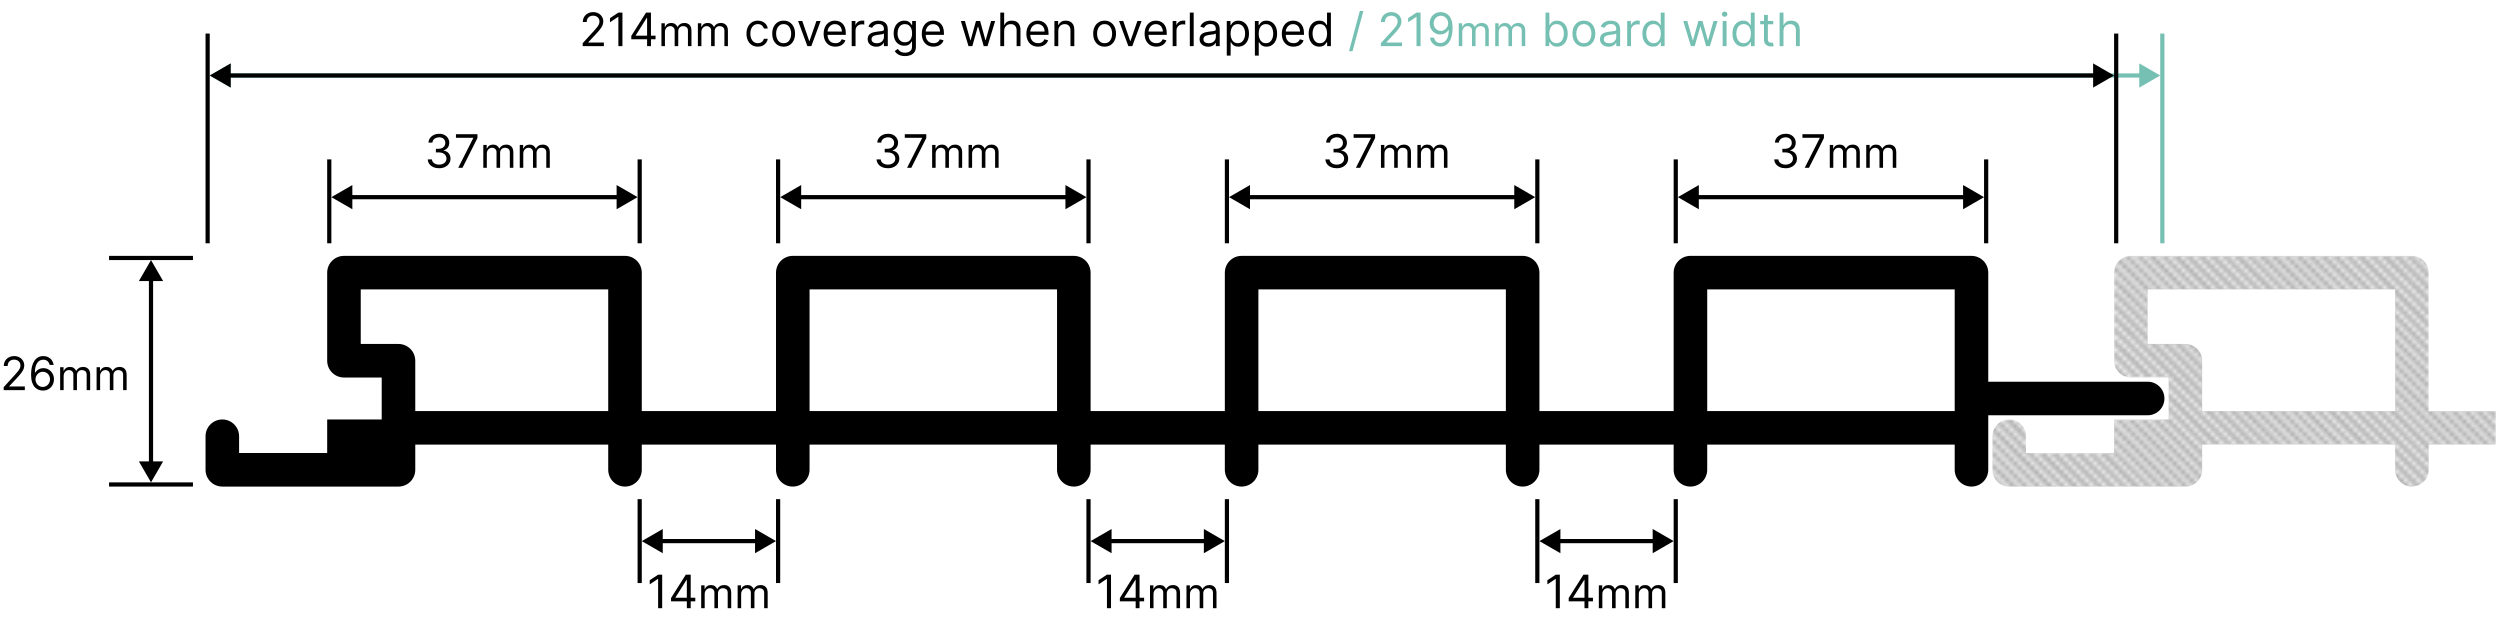 <?xml version="1.0" encoding="UTF-8"?> <svg xmlns="http://www.w3.org/2000/svg" width="596" height="147" viewBox="0 0 596 147" fill="none"><path d="M515 18L510 15.113V20.887L515 18ZM50 18L55 20.887V15.113L50 18ZM510.5 17.5L54.5 17.5V18.5L510.5 18.5V17.5Z" fill="#75C0B2"></path><path fill-rule="evenodd" clip-rule="evenodd" d="M78 65C78 62.791 79.791 61 82 61H149C151.209 61 153 62.791 153 65V98H185V65C185 62.791 186.791 61 189 61H256C258.209 61 260 62.791 260 65V98H292V65C292 62.791 293.791 61 296 61H363C365.209 61 367 62.791 367 65V98H399V65C399 62.791 400.791 61 403 61H470C472.209 61 474 62.791 474 65V91H512C514.209 91 516 92.791 516 95C516 97.209 514.209 99 512 99H474V112C474 114.209 472.209 116 470 116C467.791 116 466 114.209 466 112V106H407V112C407 114.209 405.209 116 403 116C400.791 116 399 114.209 399 112V106H367V112C367 114.209 365.209 116 363 116C360.791 116 359 114.209 359 112V106H300V112C300 114.209 298.209 116 296 116C293.791 116 292 114.209 292 112V106H260V112C260 114.209 258.209 116 256 116C253.791 116 252 114.209 252 112V106H193V112C193 114.209 191.209 116 189 116C186.791 116 185 114.209 185 112V106H153V112C153 114.209 151.209 116 149 116C146.791 116 145 114.209 145 112V106H99V112C99 114.209 97.209 116 95 116H53C50.791 116 49 114.209 49 112V104C49 101.791 50.791 100 53 100C55.209 100 57 101.791 57 104V108H78V100H91V90H82C79.791 90 78 88.209 78 86V65ZM99 98H145V69H86V82H95C97.209 82 99 83.791 99 86V98ZM193 98H252V69H193V98ZM300 98H359V69H300V98ZM407 98H466V69H407V98Z" fill="black"></path><mask id="mask0_366_545" style="mask-type:alpha" maskUnits="userSpaceOnUse" x="474" y="60" width="122" height="58"><path d="M592.12 106.841L595.415 105.131V105.748L593.31 106.841H592.12Z" fill="#7F7F7F"></path><path d="M589.194 106.841L595.415 103.611V104.229L590.384 106.841H589.194Z" fill="#7F7F7F"></path><path d="M586.268 106.841L595.415 102.092V102.71L587.458 106.841H586.268Z" fill="#7F7F7F"></path><path d="M583.342 106.841L595.415 100.573V101.191L584.532 106.841H583.342Z" fill="#7F7F7F"></path><path d="M580.416 106.841L595.415 99.054V99.671L581.606 106.841H580.416Z" fill="#7F7F7F"></path><path d="M569.4 111.042L595.415 97.534V98.152L569.4 111.66V111.042Z" fill="#7F7F7F"></path><path d="M569.4 109.523L592.987 97.276H594.176L569.4 110.14V109.523Z" fill="#7F7F7F"></path><path d="M569.4 108.003L590.061 97.276H591.251L569.4 108.621V108.003Z" fill="#7F7F7F"></path><path d="M569.102 106.639L587.135 97.276H588.325L569.4 107.102V107.039V106.639H569.102Z" fill="#7F7F7F"></path><path d="M566.176 106.639L584.209 97.276H585.399L567.366 106.639H566.176Z" fill="#7F7F7F"></path><path d="M563.25 106.639L581.283 97.276H582.473L564.44 106.639H563.25Z" fill="#7F7F7F"></path><path d="M560.324 106.639L579.415 96.727V96.876V97.276H579.547L561.514 106.639H560.324Z" fill="#7F7F7F"></path><path d="M557.398 106.639L579.415 95.207V95.825L558.588 106.639H557.398Z" fill="#7F7F7F"></path><path d="M554.472 106.639L579.415 93.688V94.306L555.662 106.639H554.472Z" fill="#7F7F7F"></path><path d="M579.862 107.747L569.4 113.179V112.561L579.862 107.129V107.241V107.747Z" fill="#7F7F7F"></path><path d="M579.862 109.266L569.4 114.698V114.08L579.862 108.649V109.266Z" fill="#7F7F7F"></path><path d="M579.862 110.786L569.933 115.941L569.602 115.495L579.862 110.168V110.786Z" fill="#7F7F7F"></path><path d="M579.862 112.305L571.22 116.792L570.652 116.469L579.862 111.687V112.305Z" fill="#7F7F7F"></path><path d="M579.862 113.206V113.824L573.308 117.227L572.43 117.065L579.862 113.206Z" fill="#7F7F7F"></path><path d="M551.546 106.639L579.415 92.169V92.787L552.736 106.639H551.546Z" fill="#7F7F7F"></path><path d="M548.62 106.639L579.415 90.65V91.268L549.81 106.639H548.62Z" fill="#7F7F7F"></path><path d="M545.694 106.639L579.415 89.13V89.748L546.884 106.639H545.694Z" fill="#7F7F7F"></path><path d="M542.768 106.639L579.415 87.611V88.229L543.958 106.639H542.768Z" fill="#7F7F7F"></path><path d="M539.842 106.639L579.415 86.092V86.71L541.032 106.639H539.842Z" fill="#7F7F7F"></path><path d="M536.917 106.639L579.415 84.573V85.191L538.106 106.639H536.917Z" fill="#7F7F7F"></path><path d="M533.991 106.639L579.415 83.054V83.671L535.181 106.639H533.991Z" fill="#7F7F7F"></path><path d="M531.065 106.639L579.415 81.534V82.152L532.255 106.639H531.065Z" fill="#7F7F7F"></path><path d="M528.139 106.639L579.415 80.015V80.633L529.329 106.639H528.139Z" fill="#7F7F7F"></path><path d="M504.787 117.245L579.415 78.496V79.114L526.316 106.684L505.976 117.245H504.787Z" fill="#7F7F7F"></path><path d="M501.861 117.245L579.415 76.977V77.594L503.051 117.245H501.861Z" fill="#7F7F7F"></path><path d="M498.935 117.245L579.415 75.457V76.075L500.125 117.245H498.935Z" fill="#7F7F7F"></path><path d="M526.1 108.315L508.902 117.245H507.713L526.1 107.698V108.315Z" fill="#7F7F7F"></path><path d="M526.1 109.835L511.828 117.245H510.638L526.1 109.217V109.835Z" fill="#7F7F7F"></path><path d="M526.1 111.354L514.754 117.245H513.564L526.1 110.736V111.354Z" fill="#7F7F7F"></path><path d="M526.1 112.873L517.68 117.245H516.49L526.1 112.255V112.873Z" fill="#7F7F7F"></path><path d="M526.1 114.392L520.606 117.245H519.416L526.1 113.775V114.392Z" fill="#7F7F7F"></path><path d="M526.1 115.294V115.912L523.532 117.245H522.342L526.1 115.294Z" fill="#7F7F7F"></path><path d="M496.009 117.245L579.415 73.938V74.556L497.199 117.245H496.009Z" fill="#7F7F7F"></path><path d="M493.083 117.245L579.415 72.419V73.037L494.273 117.245H493.083Z" fill="#7F7F7F"></path><path d="M490.157 117.245L579.415 70.9V71.518L491.347 117.245H490.157Z" fill="#7F7F7F"></path><path d="M487.231 117.245L579.415 69.38V69.998L488.421 117.245H487.231Z" fill="#7F7F7F"></path><path d="M502.888 107.596L579.415 67.861V68.479L485.495 117.245H484.305L502.888 107.596Z" fill="#7F7F7F"></path><path d="M501.065 107.641L482.569 117.245H481.379L499.875 107.641H501.065Z" fill="#7F7F7F"></path><path d="M498.139 107.641L479.643 117.245H478.453L496.95 107.641H498.139Z" fill="#7F7F7F"></path><path d="M495.213 107.641L476.891 117.155L476.484 116.749L494.024 107.641H495.213Z" fill="#7F7F7F"></path><path d="M492.288 107.641L475.891 116.155L475.484 115.749L491.098 107.641H492.288Z" fill="#7F7F7F"></path><path d="M489.362 107.641L474.891 115.155L474.484 114.749L488.172 107.641H489.362Z" fill="#7F7F7F"></path><path d="M486.436 107.641L474.215 113.987V113.369L485.246 107.641H486.436Z" fill="#7F7F7F"></path><path d="M484.34 107.211L474.215 112.468V111.85L483.797 106.874L484.34 107.211Z" fill="#7F7F7F"></path><path d="M483.415 106.171L474.215 110.948V110.331L483.415 105.554V105.555V105.564V105.572V105.581V105.589V105.598V105.606V105.615V105.623V105.632V105.64V105.648V105.657V105.665V105.673V105.681V105.689V105.697V105.706V105.714V105.722V105.73V105.738V105.745V105.753V105.761V105.769V105.777V105.785V105.792V105.8V105.808V105.815V105.823V105.83V105.838V105.845V105.853V105.86V105.867V105.875V105.882V105.889V105.896V105.903V105.911V105.918V105.925V105.932V105.939V105.946V105.952V105.959V105.966V105.973V105.98V105.986V105.993V106V106.006V106.013V106.019V106.026V106.032V106.038V106.045V106.051V106.057V106.063V106.069V106.076V106.082V106.088V106.094V106.1V106.105V106.111V106.117V106.123V106.129V106.134V106.14V106.145V106.151V106.156V106.162V106.167V106.171Z" fill="#7F7F7F"></path><path d="M483.415 104.652L474.215 109.429V108.811L483.415 104.034V104.04V104.051V104.062V104.073V104.084V104.096V104.107V104.118V104.129V104.14V104.151V104.162V104.174V104.185V104.196V104.207V104.218V104.229V104.24V104.251V104.262V104.273V104.285V104.296V104.307V104.318V104.329V104.34V104.351V104.362V104.373V104.384V104.395V104.406V104.417V104.428V104.438V104.449V104.46V104.471V104.482V104.493V104.504V104.515V104.526V104.536V104.547V104.558V104.569V104.58V104.59V104.601V104.612V104.623V104.633V104.644V104.652Z" fill="#7F7F7F"></path><path d="M483.415 103.133L474.215 107.91V107.292L483.415 102.515V102.524V102.534V102.544V102.554V102.564V102.574V102.585V102.595V102.605V102.615V102.625V102.636V102.646V102.656V102.667V102.677V102.687V102.698V102.708V102.718V102.729V102.739V102.75V102.76V102.771V102.781V102.792V102.802V102.813V102.823V102.834V102.844V102.855V102.866V102.876V102.887V102.898V102.908V102.919V102.93V102.94V102.951V102.962V102.973V102.983V102.994V103.005V103.016V103.027V103.037V103.048V103.059V103.07V103.081V103.092V103.103V103.114V103.125V103.133Z" fill="#7F7F7F"></path><path d="M483.146 101.753L474.215 106.391V105.773L482.739 101.347L483.146 101.753Z" fill="#7F7F7F"></path><path d="M482.146 100.753L474.215 104.871V104.254L481.739 100.347L482.146 100.753Z" fill="#7F7F7F"></path><path d="M480.964 99.848L474.215 103.352V102.734L480.384 99.531L480.964 99.848Z" fill="#7F7F7F"></path><path d="M478.384 99.668L474.315 101.781L474.405 101.116L476.93 99.805L478.384 99.668Z" fill="#7F7F7F"></path><path d="M515.685 99.433L579.415 66.342V66.96L503.104 106.583V105.965L515.685 99.433Z" fill="#7F7F7F"></path><path d="M512.672 99.478H513.862L503.104 105.064V104.446L512.672 99.478Z" fill="#7F7F7F"></path><path d="M503.104 102.927L509.746 99.478H510.936L503.104 103.545V102.927Z" fill="#7F7F7F"></path><path d="M503.104 101.407L506.82 99.478H508.01L503.104 102.025V101.407Z" fill="#7F7F7F"></path><path d="M503.104 100.506V99.888L503.894 99.478H505.084L503.104 100.506Z" fill="#7F7F7F"></path><path d="M515.9 97.802L579.415 64.823V65.441L515.9 98.419V97.802Z" fill="#7F7F7F"></path><path d="M515.9 96.282L579.415 63.304V63.921L515.9 96.9V96.282Z" fill="#7F7F7F"></path><path d="M515.9 94.763L578.739 62.135L579.146 62.542L515.9 95.381V94.763Z" fill="#7F7F7F"></path><path d="M515.9 93.244L577.739 61.135L578.146 61.542L515.9 93.862V93.244Z" fill="#7F7F7F"></path><path d="M515.9 91.725L575.867 60.588L576.68 60.784L515.9 92.342V91.725Z" fill="#7F7F7F"></path><path d="M515.824 90.245L572.987 60.565H574.176L515.9 90.823V90.645V90.245H515.824Z" fill="#7F7F7F"></path><path d="M512.898 90.245L570.061 60.565H571.251L514.088 90.245H512.898Z" fill="#7F7F7F"></path><path d="M509.972 90.245L567.135 60.565H568.325L511.162 90.245H509.972Z" fill="#7F7F7F"></path><path d="M507.046 90.245L564.209 60.565H565.399L508.236 90.245H507.046Z" fill="#7F7F7F"></path><path d="M504.745 89.921L561.283 60.565H562.473L505.392 90.202L504.745 89.921Z" fill="#7F7F7F"></path><path d="M503.737 88.925L558.357 60.565H559.547L503.987 89.413L503.737 88.925Z" fill="#7F7F7F"></path><path d="M503.599 87.477L555.431 60.565H556.621L503.599 88.095V87.477Z" fill="#7F7F7F"></path><path d="M503.599 85.958L552.505 60.565H553.695L503.599 86.576V85.958Z" fill="#7F7F7F"></path><path d="M503.599 84.439L549.579 60.565H550.769L503.599 85.056V84.439Z" fill="#7F7F7F"></path><path d="M503.599 82.919L546.653 60.565H547.843L503.599 83.537V82.919Z" fill="#7F7F7F"></path><path d="M503.599 81.4L543.727 60.565H544.917L503.599 82.018V81.4Z" fill="#7F7F7F"></path><path d="M503.599 79.881L540.801 60.565H541.991L503.599 80.499V79.881Z" fill="#7F7F7F"></path><path d="M503.599 78.362L537.875 60.565H539.065L503.599 78.98V78.362Z" fill="#7F7F7F"></path><path d="M503.599 76.843L534.95 60.565H536.139L503.599 77.46V76.843Z" fill="#7F7F7F"></path><path d="M503.599 75.323L532.024 60.565H533.213L503.599 75.941V75.323Z" fill="#7F7F7F"></path><path d="M503.599 73.804L529.098 60.565H530.288L503.599 74.422V73.804Z" fill="#7F7F7F"></path><path d="M503.599 72.285L526.172 60.565H527.362L503.599 72.903V72.285Z" fill="#7F7F7F"></path><path d="M503.599 70.766L523.246 60.565H524.436L503.599 71.383V70.766Z" fill="#7F7F7F"></path><path d="M503.599 69.246L520.32 60.565H521.51L503.599 69.864V69.246Z" fill="#7F7F7F"></path><path d="M503.599 67.727L517.394 60.565H518.584L503.599 68.345V67.727Z" fill="#7F7F7F"></path><path d="M503.599 66.208L514.468 60.565H515.658L503.599 66.826V66.208Z" fill="#7F7F7F"></path><path d="M503.599 64.689L511.542 60.565H512.732L503.599 65.306V64.689Z" fill="#7F7F7F"></path><path d="M503.599 63.787V63.169L508.616 60.565H509.806L503.599 63.787Z" fill="#7F7F7F"></path><path d="M505.69 60.565H506.88L503.599 62.268V61.65L505.69 60.565Z" fill="#7F7F7F"></path></mask><g mask="url(#mask0_366_545)"><path fill-rule="evenodd" clip-rule="evenodd" d="M508 61C505.791 61 504 62.791 504 65V86C504 88.209 505.791 90 508 90H517V100H504V108H483V104C483 101.791 481.209 100 479 100C476.791 100 475 101.791 475 104V112C475 114.209 476.791 116 479 116H521C523.209 116 525 114.209 525 112V106H571V112C571 114.209 572.791 116 575 116C577.209 116 579 114.209 579 112V106H595V98H579V65C579 62.791 577.209 61 575 61H508ZM571 98H525V86C525 83.791 523.209 82 521 82H512V69H571V98Z" fill="#7F7F7F"></path></g><rect x="26" y="115" width="20" height="1" fill="black"></rect><rect x="50" y="8" width="50" height="1" transform="rotate(90 50 8)" fill="black"></rect><rect x="79" y="38" width="20" height="1" transform="rotate(90 79 38)" fill="black"></rect><rect x="186" y="38" width="20" height="1" transform="rotate(90 186 38)" fill="black"></rect><rect x="186" y="119" width="20" height="1" transform="rotate(90 186 119)" fill="black"></rect><rect x="293" y="119" width="20" height="1" transform="rotate(90 293 119)" fill="black"></rect><rect x="400" y="119" width="20" height="1" transform="rotate(90 400 119)" fill="black"></rect><rect x="293" y="38" width="20" height="1" transform="rotate(90 293 38)" fill="black"></rect><rect x="400" y="38" width="20" height="1" transform="rotate(90 400 38)" fill="black"></rect><rect x="26" y="61" width="20" height="1" fill="black"></rect><rect x="516" y="8" width="50" height="1" transform="rotate(90 516 8)" fill="#75C0B2"></rect><rect x="505" y="8" width="50" height="1" transform="rotate(90 505 8)" fill="black"></rect><rect x="153" y="38" width="20" height="1" transform="rotate(90 153 38)" fill="black"></rect><rect x="153" y="119" width="20" height="1" transform="rotate(90 153 119)" fill="black"></rect><rect x="260" y="119" width="20" height="1" transform="rotate(90 260 119)" fill="black"></rect><rect x="367" y="119" width="20" height="1" transform="rotate(90 367 119)" fill="black"></rect><rect x="260" y="38" width="20" height="1" transform="rotate(90 260 38)" fill="black"></rect><rect x="367" y="38" width="20" height="1" transform="rotate(90 367 38)" fill="black"></rect><rect x="474" y="38" width="20" height="1" transform="rotate(90 474 38)" fill="black"></rect><path d="M36 62L33.113 67L38.887 67L36 62ZM36 115L38.887 110L33.113 110L36 115ZM35.5 66.5L35.5 110.5L36.5 110.5L36.5 66.5L35.5 66.5Z" fill="black"></path><path d="M504 18L499 15.113V20.887L504 18ZM50 18L55 20.887V15.113L50 18ZM499.5 17.5L54.5 17.5V18.5L499.5 18.5V17.5Z" fill="black"></path><path d="M152 47L147 44.113V49.887L152 47ZM79 47L84 49.887V44.113L79 47ZM147.5 46.5L83.5 46.5V47.5L147.5 47.5V46.5Z" fill="black"></path><path d="M185 129L180 126.113V131.887L185 129ZM153 129L158 131.887V126.113L153 129ZM180.5 128.5H157.5V129.5H180.5V128.5Z" fill="black"></path><path d="M292 129L287 126.113V131.887L292 129ZM260 129L265 131.887V126.113L260 129ZM287.5 128.5H264.5V129.5H287.5V128.5Z" fill="black"></path><path d="M399 129L394 126.113V131.887L399 129ZM367 129L372 131.887V126.113L367 129ZM394.5 128.5H371.5V129.5H394.5V128.5Z" fill="black"></path><path d="M259 47L254 44.113V49.887L259 47ZM186 47L191 49.887V44.113L186 47ZM254.5 46.5L190.5 46.5V47.5L254.5 47.5V46.5Z" fill="black"></path><path d="M366 47L361 44.113V49.887L366 47ZM293 47L298 49.887V44.113L293 47ZM361.5 46.5L297.5 46.5V47.5L361.5 47.5V46.5Z" fill="black"></path><path d="M473 47L468 44.113V49.887L473 47ZM400 47L405 49.887V44.113L400 47ZM468.5 46.5L404.5 46.5V47.5L468.5 47.5V46.5Z" fill="black"></path><path d="M138.915 11V10.297L141.556 7.406C141.866 7.068 142.121 6.773 142.321 6.523C142.522 6.271 142.67 6.034 142.767 5.812C142.866 5.589 142.915 5.354 142.915 5.109C142.915 4.828 142.847 4.585 142.712 4.379C142.579 4.173 142.397 4.014 142.165 3.902C141.933 3.79 141.673 3.734 141.384 3.734C141.076 3.734 140.808 3.798 140.579 3.926C140.353 4.051 140.177 4.227 140.052 4.453C139.929 4.68 139.868 4.945 139.868 5.25H138.946C138.946 4.781 139.054 4.37 139.271 4.016C139.487 3.661 139.781 3.385 140.153 3.188C140.528 2.99 140.949 2.891 141.415 2.891C141.884 2.891 142.299 2.99 142.661 3.188C143.023 3.385 143.307 3.652 143.513 3.988C143.718 4.324 143.821 4.698 143.821 5.109C143.821 5.404 143.768 5.691 143.661 5.973C143.557 6.251 143.375 6.562 143.114 6.906C142.856 7.247 142.498 7.664 142.04 8.156L140.243 10.078V10.141H143.962V11H138.915ZM148.388 3V11H147.419V4.016H147.372L145.419 5.312V4.328L147.419 3H148.388ZM150.501 9.359V8.562L154.017 3H154.595V4.234H154.204L151.548 8.438V8.5H156.282V9.359H150.501ZM154.267 11V9.117V8.746V3H155.188V11H154.267ZM157.685 11V5.545H158.495V6.398H158.566C158.679 6.107 158.863 5.88 159.116 5.719C159.369 5.556 159.674 5.474 160.029 5.474C160.389 5.474 160.688 5.556 160.927 5.719C161.169 5.88 161.357 6.107 161.492 6.398H161.549C161.688 6.116 161.898 5.892 162.177 5.727C162.457 5.558 162.792 5.474 163.182 5.474C163.67 5.474 164.069 5.627 164.379 5.933C164.689 6.236 164.844 6.708 164.844 7.349V11H164.006V7.349C164.006 6.947 163.896 6.659 163.676 6.487C163.456 6.314 163.196 6.227 162.898 6.227C162.515 6.227 162.217 6.343 162.007 6.575C161.796 6.805 161.691 7.096 161.691 7.449V11H160.838V7.264C160.838 6.954 160.738 6.704 160.537 6.515C160.335 6.323 160.076 6.227 159.759 6.227C159.541 6.227 159.337 6.285 159.148 6.401C158.961 6.517 158.81 6.678 158.694 6.884C158.58 7.088 158.523 7.323 158.523 7.591V11H157.685ZM166.376 11V5.545H167.186V6.398H167.257C167.371 6.107 167.554 5.88 167.808 5.719C168.061 5.556 168.365 5.474 168.72 5.474C169.08 5.474 169.379 5.556 169.619 5.719C169.86 5.88 170.048 6.107 170.183 6.398H170.24C170.38 6.116 170.589 5.892 170.869 5.727C171.148 5.558 171.483 5.474 171.874 5.474C172.361 5.474 172.76 5.627 173.07 5.933C173.38 6.236 173.536 6.708 173.536 7.349V11H172.697V7.349C172.697 6.947 172.587 6.659 172.367 6.487C172.147 6.314 171.888 6.227 171.589 6.227C171.206 6.227 170.909 6.343 170.698 6.575C170.487 6.805 170.382 7.096 170.382 7.449V11H169.53V7.264C169.53 6.954 169.429 6.704 169.228 6.515C169.027 6.323 168.768 6.227 168.45 6.227C168.232 6.227 168.029 6.285 167.839 6.401C167.652 6.517 167.501 6.678 167.385 6.884C167.271 7.088 167.214 7.323 167.214 7.591V11H166.376ZM180.676 11.125C180.113 11.125 179.629 10.992 179.223 10.727C178.816 10.461 178.504 10.095 178.285 9.629C178.066 9.163 177.957 8.63 177.957 8.031C177.957 7.422 178.069 6.884 178.293 6.418C178.52 5.949 178.835 5.583 179.238 5.32C179.645 5.055 180.118 4.922 180.66 4.922C181.082 4.922 181.462 5 181.801 5.156C182.139 5.312 182.417 5.531 182.633 5.812C182.849 6.094 182.983 6.422 183.035 6.797H182.113C182.043 6.523 181.887 6.281 181.645 6.07C181.405 5.857 181.082 5.75 180.676 5.75C180.316 5.75 180.001 5.844 179.73 6.031C179.462 6.216 179.253 6.478 179.102 6.816C178.953 7.152 178.879 7.547 178.879 8C178.879 8.464 178.952 8.867 179.098 9.211C179.246 9.555 179.454 9.822 179.723 10.012C179.993 10.202 180.311 10.297 180.676 10.297C180.915 10.297 181.133 10.255 181.328 10.172C181.523 10.088 181.689 9.969 181.824 9.812C181.96 9.656 182.056 9.469 182.113 9.25H183.035C182.983 9.604 182.854 9.923 182.648 10.207C182.445 10.488 182.176 10.712 181.84 10.879C181.507 11.043 181.118 11.125 180.676 11.125ZM186.82 11.125C186.279 11.125 185.803 10.996 185.395 10.738C184.988 10.48 184.671 10.12 184.441 9.656C184.215 9.193 184.102 8.651 184.102 8.031C184.102 7.406 184.215 6.861 184.441 6.395C184.671 5.928 184.988 5.566 185.395 5.309C185.803 5.051 186.279 4.922 186.82 4.922C187.362 4.922 187.836 5.051 188.242 5.309C188.651 5.566 188.969 5.928 189.195 6.395C189.424 6.861 189.539 7.406 189.539 8.031C189.539 8.651 189.424 9.193 189.195 9.656C188.969 10.12 188.651 10.48 188.242 10.738C187.836 10.996 187.362 11.125 186.82 11.125ZM186.82 10.297C187.232 10.297 187.57 10.191 187.836 9.98C188.102 9.77 188.298 9.492 188.426 9.148C188.553 8.805 188.617 8.432 188.617 8.031C188.617 7.63 188.553 7.257 188.426 6.91C188.298 6.564 188.102 6.284 187.836 6.07C187.57 5.857 187.232 5.75 186.82 5.75C186.409 5.75 186.07 5.857 185.805 6.07C185.539 6.284 185.342 6.564 185.215 6.91C185.087 7.257 185.023 7.63 185.023 8.031C185.023 8.432 185.087 8.805 185.215 9.148C185.342 9.492 185.539 9.77 185.805 9.98C186.07 10.191 186.409 10.297 186.82 10.297ZM195.638 5L193.419 11H192.481L190.263 5H191.263L192.919 9.781H192.981L194.638 5H195.638ZM199.155 11.125C198.577 11.125 198.078 10.997 197.659 10.742C197.243 10.484 196.921 10.125 196.694 9.664C196.47 9.201 196.358 8.661 196.358 8.047C196.358 7.432 196.47 6.891 196.694 6.422C196.921 5.951 197.236 5.583 197.64 5.32C198.046 5.055 198.52 4.922 199.062 4.922C199.374 4.922 199.683 4.974 199.987 5.078C200.292 5.182 200.569 5.352 200.819 5.586C201.069 5.818 201.269 6.125 201.417 6.508C201.565 6.891 201.64 7.362 201.64 7.922V8.312H197.015V7.516H200.702C200.702 7.177 200.634 6.875 200.499 6.609C200.366 6.344 200.176 6.134 199.929 5.98C199.684 5.827 199.395 5.75 199.062 5.75C198.694 5.75 198.377 5.841 198.108 6.023C197.843 6.203 197.638 6.438 197.495 6.727C197.352 7.016 197.28 7.326 197.28 7.656V8.188C197.28 8.641 197.358 9.025 197.515 9.34C197.674 9.652 197.894 9.891 198.175 10.055C198.456 10.216 198.783 10.297 199.155 10.297C199.397 10.297 199.616 10.263 199.812 10.195C200.009 10.125 200.18 10.021 200.323 9.883C200.466 9.742 200.577 9.568 200.655 9.359L201.546 9.609C201.452 9.911 201.295 10.177 201.073 10.406C200.852 10.633 200.578 10.81 200.253 10.938C199.927 11.062 199.562 11.125 199.155 11.125ZM203.042 11V5H203.933V5.906H203.995C204.104 5.609 204.302 5.368 204.589 5.184C204.875 4.999 205.198 4.906 205.558 4.906C205.625 4.906 205.71 4.908 205.812 4.91C205.913 4.913 205.99 4.917 206.042 4.922V5.859C206.011 5.852 205.939 5.84 205.827 5.824C205.718 5.806 205.602 5.797 205.479 5.797C205.188 5.797 204.927 5.858 204.698 5.98C204.472 6.1 204.292 6.267 204.159 6.48C204.029 6.691 203.964 6.932 203.964 7.203V11H203.042ZM208.9 11.141C208.52 11.141 208.175 11.069 207.865 10.926C207.555 10.78 207.309 10.57 207.127 10.297C206.945 10.021 206.854 9.688 206.854 9.297C206.854 8.953 206.921 8.674 207.057 8.461C207.192 8.245 207.373 8.076 207.6 7.953C207.826 7.831 208.076 7.74 208.35 7.68C208.626 7.617 208.903 7.568 209.182 7.531C209.546 7.484 209.842 7.449 210.068 7.426C210.298 7.4 210.464 7.357 210.568 7.297C210.675 7.237 210.729 7.133 210.729 6.984V6.953C210.729 6.568 210.623 6.268 210.412 6.055C210.204 5.841 209.887 5.734 209.463 5.734C209.023 5.734 208.678 5.831 208.428 6.023C208.178 6.216 208.002 6.422 207.9 6.641L207.025 6.328C207.182 5.964 207.39 5.68 207.65 5.477C207.913 5.271 208.2 5.128 208.51 5.047C208.822 4.964 209.13 4.922 209.432 4.922C209.624 4.922 209.846 4.945 210.096 4.992C210.348 5.036 210.592 5.129 210.826 5.27C211.063 5.41 211.26 5.622 211.416 5.906C211.572 6.19 211.65 6.57 211.65 7.047V11H210.729V10.188H210.682C210.619 10.318 210.515 10.457 210.369 10.605C210.223 10.754 210.029 10.88 209.787 10.984C209.545 11.088 209.249 11.141 208.9 11.141ZM209.041 10.312C209.406 10.312 209.713 10.241 209.963 10.098C210.215 9.954 210.406 9.77 210.533 9.543C210.663 9.316 210.729 9.078 210.729 8.828V7.984C210.689 8.031 210.604 8.074 210.471 8.113C210.34 8.15 210.189 8.182 210.018 8.211C209.848 8.237 209.683 8.26 209.521 8.281C209.363 8.299 209.234 8.315 209.135 8.328C208.895 8.359 208.671 8.41 208.463 8.48C208.257 8.548 208.09 8.651 207.963 8.789C207.838 8.924 207.775 9.109 207.775 9.344C207.775 9.664 207.894 9.906 208.131 10.07C208.37 10.232 208.674 10.312 209.041 10.312ZM215.755 13.375C215.31 13.375 214.927 13.318 214.606 13.203C214.286 13.091 214.019 12.943 213.806 12.758C213.595 12.575 213.427 12.38 213.302 12.172L214.036 11.656C214.119 11.766 214.225 11.891 214.353 12.031C214.48 12.175 214.655 12.298 214.876 12.402C215.1 12.509 215.393 12.562 215.755 12.562C216.239 12.562 216.639 12.445 216.954 12.211C217.269 11.977 217.427 11.609 217.427 11.109V9.891H217.349C217.281 10 217.185 10.135 217.06 10.297C216.937 10.456 216.76 10.598 216.528 10.723C216.299 10.845 215.989 10.906 215.599 10.906C215.114 10.906 214.679 10.792 214.294 10.562C213.911 10.333 213.608 10 213.384 9.562C213.162 9.125 213.052 8.594 213.052 7.969C213.052 7.354 213.16 6.819 213.376 6.363C213.592 5.905 213.893 5.551 214.278 5.301C214.664 5.048 215.109 4.922 215.614 4.922C216.005 4.922 216.315 4.987 216.544 5.117C216.776 5.245 216.953 5.391 217.075 5.555C217.2 5.716 217.297 5.849 217.364 5.953H217.458V5H218.349V11.172C218.349 11.688 218.231 12.107 217.997 12.43C217.765 12.755 217.453 12.993 217.06 13.145C216.669 13.298 216.234 13.375 215.755 13.375ZM215.724 10.078C216.093 10.078 216.406 9.993 216.661 9.824C216.916 9.655 217.11 9.411 217.243 9.094C217.376 8.776 217.442 8.396 217.442 7.953C217.442 7.521 217.377 7.139 217.247 6.809C217.117 6.478 216.924 6.219 216.669 6.031C216.414 5.844 216.099 5.75 215.724 5.75C215.333 5.75 215.007 5.849 214.747 6.047C214.489 6.245 214.295 6.51 214.165 6.844C214.037 7.177 213.974 7.547 213.974 7.953C213.974 8.37 214.039 8.738 214.169 9.059C214.302 9.376 214.497 9.626 214.755 9.809C215.015 9.988 215.338 10.078 215.724 10.078ZM222.552 11.125C221.974 11.125 221.475 10.997 221.056 10.742C220.639 10.484 220.317 10.125 220.091 9.664C219.867 9.201 219.755 8.661 219.755 8.047C219.755 7.432 219.867 6.891 220.091 6.422C220.317 5.951 220.632 5.583 221.036 5.32C221.442 5.055 221.916 4.922 222.458 4.922C222.771 4.922 223.079 4.974 223.384 5.078C223.688 5.182 223.966 5.352 224.216 5.586C224.466 5.818 224.665 6.125 224.813 6.508C224.962 6.891 225.036 7.362 225.036 7.922V8.312H220.411V7.516H224.099C224.099 7.177 224.031 6.875 223.896 6.609C223.763 6.344 223.573 6.134 223.325 5.98C223.08 5.827 222.791 5.75 222.458 5.75C222.091 5.75 221.773 5.841 221.505 6.023C221.239 6.203 221.035 6.438 220.892 6.727C220.748 7.016 220.677 7.326 220.677 7.656V8.188C220.677 8.641 220.755 9.025 220.911 9.34C221.07 9.652 221.29 9.891 221.571 10.055C221.853 10.216 222.179 10.297 222.552 10.297C222.794 10.297 223.013 10.263 223.208 10.195C223.406 10.125 223.576 10.021 223.72 9.883C223.863 9.742 223.974 9.568 224.052 9.359L224.942 9.609C224.849 9.911 224.691 10.177 224.47 10.406C224.248 10.633 223.975 10.81 223.649 10.938C223.324 11.062 222.958 11.125 222.552 11.125ZM230.892 11L229.063 5H230.032L231.329 9.594H231.392L232.673 5H233.657L234.923 9.578H234.985L236.282 5H237.251L235.423 11H234.517L233.204 6.391H233.11L231.798 11H230.892ZM239.392 7.391V11H238.47V3H239.392V5.938H239.47C239.61 5.628 239.821 5.382 240.103 5.199C240.386 5.014 240.764 4.922 241.235 4.922C241.644 4.922 242.002 5.004 242.31 5.168C242.617 5.329 242.855 5.578 243.024 5.914C243.196 6.247 243.282 6.672 243.282 7.188V11H242.36V7.25C242.36 6.773 242.237 6.405 241.989 6.145C241.744 5.882 241.405 5.75 240.97 5.75C240.668 5.75 240.397 5.814 240.157 5.941C239.92 6.069 239.733 6.255 239.595 6.5C239.459 6.745 239.392 7.042 239.392 7.391ZM247.484 11.125C246.906 11.125 246.408 10.997 245.988 10.742C245.572 10.484 245.25 10.125 245.023 9.664C244.799 9.201 244.688 8.661 244.688 8.047C244.688 7.432 244.799 6.891 245.023 6.422C245.25 5.951 245.565 5.583 245.969 5.32C246.375 5.055 246.849 4.922 247.391 4.922C247.703 4.922 248.012 4.974 248.316 5.078C248.621 5.182 248.898 5.352 249.148 5.586C249.398 5.818 249.598 6.125 249.746 6.508C249.895 6.891 249.969 7.362 249.969 7.922V8.312H245.344V7.516H249.031C249.031 7.177 248.964 6.875 248.828 6.609C248.695 6.344 248.505 6.134 248.258 5.98C248.013 5.827 247.724 5.75 247.391 5.75C247.023 5.75 246.706 5.841 246.438 6.023C246.172 6.203 245.967 6.438 245.824 6.727C245.681 7.016 245.609 7.326 245.609 7.656V8.188C245.609 8.641 245.688 9.025 245.844 9.34C246.003 9.652 246.223 9.891 246.504 10.055C246.785 10.216 247.112 10.297 247.484 10.297C247.727 10.297 247.945 10.263 248.141 10.195C248.339 10.125 248.509 10.021 248.652 9.883C248.796 9.742 248.906 9.568 248.984 9.359L249.875 9.609C249.781 9.911 249.624 10.177 249.402 10.406C249.181 10.633 248.908 10.81 248.582 10.938C248.257 11.062 247.891 11.125 247.484 11.125ZM252.293 7.391V11H251.371V5H252.262V5.938H252.34C252.48 5.633 252.694 5.388 252.98 5.203C253.267 5.016 253.637 4.922 254.09 4.922C254.496 4.922 254.852 5.005 255.156 5.172C255.461 5.336 255.698 5.586 255.867 5.922C256.036 6.255 256.121 6.677 256.121 7.188V11H255.199V7.25C255.199 6.779 255.077 6.411 254.832 6.148C254.587 5.883 254.251 5.75 253.824 5.75C253.53 5.75 253.267 5.814 253.035 5.941C252.806 6.069 252.625 6.255 252.492 6.5C252.359 6.745 252.293 7.042 252.293 7.391ZM263.337 11.125C262.795 11.125 262.32 10.996 261.911 10.738C261.505 10.48 261.187 10.12 260.958 9.656C260.731 9.193 260.618 8.651 260.618 8.031C260.618 7.406 260.731 6.861 260.958 6.395C261.187 5.928 261.505 5.566 261.911 5.309C262.32 5.051 262.795 4.922 263.337 4.922C263.879 4.922 264.353 5.051 264.759 5.309C265.168 5.566 265.485 5.928 265.712 6.395C265.941 6.861 266.056 7.406 266.056 8.031C266.056 8.651 265.941 9.193 265.712 9.656C265.485 10.12 265.168 10.48 264.759 10.738C264.353 10.996 263.879 11.125 263.337 11.125ZM263.337 10.297C263.748 10.297 264.087 10.191 264.353 9.98C264.618 9.77 264.815 9.492 264.942 9.148C265.07 8.805 265.134 8.432 265.134 8.031C265.134 7.63 265.07 7.257 264.942 6.91C264.815 6.564 264.618 6.284 264.353 6.07C264.087 5.857 263.748 5.75 263.337 5.75C262.925 5.75 262.587 5.857 262.321 6.07C262.056 6.284 261.859 6.564 261.731 6.91C261.604 7.257 261.54 7.63 261.54 8.031C261.54 8.432 261.604 8.805 261.731 9.148C261.859 9.492 262.056 9.77 262.321 9.98C262.587 10.191 262.925 10.297 263.337 10.297ZM272.154 5L269.936 11H268.998L266.779 5H267.779L269.436 9.781H269.498L271.154 5H272.154ZM275.672 11.125C275.094 11.125 274.595 10.997 274.176 10.742C273.759 10.484 273.438 10.125 273.211 9.664C272.987 9.201 272.875 8.661 272.875 8.047C272.875 7.432 272.987 6.891 273.211 6.422C273.438 5.951 273.753 5.583 274.156 5.32C274.563 5.055 275.036 4.922 275.578 4.922C275.891 4.922 276.199 4.974 276.504 5.078C276.809 5.182 277.086 5.352 277.336 5.586C277.586 5.818 277.785 6.125 277.934 6.508C278.082 6.891 278.156 7.362 278.156 7.922V8.312H273.531V7.516H277.219C277.219 7.177 277.151 6.875 277.016 6.609C276.883 6.344 276.693 6.134 276.445 5.98C276.201 5.827 275.911 5.75 275.578 5.75C275.211 5.75 274.893 5.841 274.625 6.023C274.359 6.203 274.155 6.438 274.012 6.727C273.868 7.016 273.797 7.326 273.797 7.656V8.188C273.797 8.641 273.875 9.025 274.031 9.34C274.19 9.652 274.41 9.891 274.691 10.055C274.973 10.216 275.299 10.297 275.672 10.297C275.914 10.297 276.133 10.263 276.328 10.195C276.526 10.125 276.697 10.021 276.84 9.883C276.983 9.742 277.094 9.568 277.172 9.359L278.063 9.609C277.969 9.911 277.811 10.177 277.59 10.406C277.368 10.633 277.095 10.81 276.77 10.938C276.444 11.062 276.078 11.125 275.672 11.125ZM279.559 11V5H280.449V5.906H280.512C280.621 5.609 280.819 5.368 281.105 5.184C281.392 4.999 281.715 4.906 282.074 4.906C282.142 4.906 282.227 4.908 282.328 4.91C282.43 4.913 282.507 4.917 282.559 4.922V5.859C282.527 5.852 282.456 5.84 282.344 5.824C282.234 5.806 282.118 5.797 281.996 5.797C281.704 5.797 281.444 5.858 281.215 5.98C280.988 6.1 280.809 6.267 280.676 6.48C280.546 6.691 280.48 6.932 280.48 7.203V11H279.559ZM284.573 3V11H283.651V3H284.573ZM288.027 11.141C287.647 11.141 287.302 11.069 286.992 10.926C286.682 10.78 286.436 10.57 286.254 10.297C286.072 10.021 285.98 9.688 285.98 9.297C285.98 8.953 286.048 8.674 286.184 8.461C286.319 8.245 286.5 8.076 286.727 7.953C286.953 7.831 287.203 7.74 287.477 7.68C287.753 7.617 288.03 7.568 288.309 7.531C288.673 7.484 288.969 7.449 289.195 7.426C289.424 7.4 289.591 7.357 289.695 7.297C289.802 7.237 289.855 7.133 289.855 6.984V6.953C289.855 6.568 289.75 6.268 289.539 6.055C289.331 5.841 289.014 5.734 288.59 5.734C288.15 5.734 287.805 5.831 287.555 6.023C287.305 6.216 287.129 6.422 287.027 6.641L286.152 6.328C286.309 5.964 286.517 5.68 286.777 5.477C287.04 5.271 287.327 5.128 287.637 5.047C287.949 4.964 288.257 4.922 288.559 4.922C288.751 4.922 288.973 4.945 289.223 4.992C289.475 5.036 289.719 5.129 289.953 5.27C290.19 5.41 290.387 5.622 290.543 5.906C290.699 6.19 290.777 6.57 290.777 7.047V11H289.855V10.188H289.809C289.746 10.318 289.642 10.457 289.496 10.605C289.35 10.754 289.156 10.88 288.914 10.984C288.672 11.088 288.376 11.141 288.027 11.141ZM288.168 10.312C288.533 10.312 288.84 10.241 289.09 10.098C289.342 9.954 289.533 9.77 289.66 9.543C289.79 9.316 289.855 9.078 289.855 8.828V7.984C289.816 8.031 289.73 8.074 289.598 8.113C289.467 8.15 289.316 8.182 289.145 8.211C288.975 8.237 288.81 8.26 288.648 8.281C288.49 8.299 288.361 8.315 288.262 8.328C288.022 8.359 287.798 8.41 287.59 8.48C287.384 8.548 287.217 8.651 287.09 8.789C286.965 8.924 286.902 9.109 286.902 9.344C286.902 9.664 287.021 9.906 287.258 10.07C287.497 10.232 287.801 10.312 288.168 10.312ZM292.46 13.25V5H293.351V5.953H293.46C293.528 5.849 293.621 5.716 293.741 5.555C293.864 5.391 294.038 5.245 294.265 5.117C294.494 4.987 294.804 4.922 295.194 4.922C295.7 4.922 296.145 5.048 296.53 5.301C296.916 5.553 297.216 5.911 297.433 6.375C297.649 6.839 297.757 7.385 297.757 8.016C297.757 8.651 297.649 9.202 297.433 9.668C297.216 10.132 296.917 10.491 296.534 10.746C296.151 10.999 295.71 11.125 295.21 11.125C294.825 11.125 294.516 11.061 294.284 10.934C294.052 10.803 293.874 10.656 293.749 10.492C293.624 10.325 293.528 10.188 293.46 10.078H293.382V13.25H292.46ZM293.366 8C293.366 8.453 293.433 8.853 293.565 9.199C293.698 9.543 293.892 9.812 294.147 10.008C294.403 10.2 294.715 10.297 295.085 10.297C295.47 10.297 295.792 10.195 296.05 9.992C296.31 9.786 296.506 9.51 296.636 9.164C296.769 8.815 296.835 8.427 296.835 8C296.835 7.578 296.77 7.198 296.64 6.859C296.512 6.518 296.318 6.249 296.058 6.051C295.8 5.85 295.476 5.75 295.085 5.75C294.71 5.75 294.395 5.845 294.14 6.035C293.884 6.223 293.692 6.486 293.562 6.824C293.431 7.16 293.366 7.552 293.366 8ZM299.163 13.25V5H300.054V5.953H300.163C300.231 5.849 300.325 5.716 300.444 5.555C300.567 5.391 300.741 5.245 300.968 5.117C301.197 4.987 301.507 4.922 301.897 4.922C302.403 4.922 302.848 5.048 303.233 5.301C303.619 5.553 303.92 5.911 304.136 6.375C304.352 6.839 304.46 7.385 304.46 8.016C304.46 8.651 304.352 9.202 304.136 9.668C303.92 10.132 303.62 10.491 303.237 10.746C302.854 10.999 302.413 11.125 301.913 11.125C301.528 11.125 301.219 11.061 300.987 10.934C300.756 10.803 300.577 10.656 300.452 10.492C300.327 10.325 300.231 10.188 300.163 10.078H300.085V13.25H299.163ZM300.069 8C300.069 8.453 300.136 8.853 300.269 9.199C300.401 9.543 300.595 9.812 300.851 10.008C301.106 10.2 301.418 10.297 301.788 10.297C302.174 10.297 302.495 10.195 302.753 9.992C303.013 9.786 303.209 9.51 303.339 9.164C303.472 8.815 303.538 8.427 303.538 8C303.538 7.578 303.473 7.198 303.343 6.859C303.215 6.518 303.021 6.249 302.761 6.051C302.503 5.85 302.179 5.75 301.788 5.75C301.413 5.75 301.098 5.845 300.843 6.035C300.588 6.223 300.395 6.486 300.265 6.824C300.134 7.16 300.069 7.552 300.069 8ZM308.382 11.125C307.804 11.125 307.305 10.997 306.886 10.742C306.469 10.484 306.147 10.125 305.921 9.664C305.697 9.201 305.585 8.661 305.585 8.047C305.585 7.432 305.697 6.891 305.921 6.422C306.147 5.951 306.463 5.583 306.866 5.32C307.272 5.055 307.746 4.922 308.288 4.922C308.601 4.922 308.909 4.974 309.214 5.078C309.519 5.182 309.796 5.352 310.046 5.586C310.296 5.818 310.495 6.125 310.644 6.508C310.792 6.891 310.866 7.362 310.866 7.922V8.312H306.241V7.516H309.929C309.929 7.177 309.861 6.875 309.726 6.609C309.593 6.344 309.403 6.134 309.155 5.98C308.91 5.827 308.621 5.75 308.288 5.75C307.921 5.75 307.603 5.841 307.335 6.023C307.069 6.203 306.865 6.438 306.722 6.727C306.578 7.016 306.507 7.326 306.507 7.656V8.188C306.507 8.641 306.585 9.025 306.741 9.34C306.9 9.652 307.12 9.891 307.401 10.055C307.683 10.216 308.009 10.297 308.382 10.297C308.624 10.297 308.843 10.263 309.038 10.195C309.236 10.125 309.407 10.021 309.55 9.883C309.693 9.742 309.804 9.568 309.882 9.359L310.772 9.609C310.679 9.911 310.521 10.177 310.3 10.406C310.078 10.633 309.805 10.81 309.479 10.938C309.154 11.062 308.788 11.125 308.382 11.125ZM314.534 11.125C314.034 11.125 313.593 10.999 313.21 10.746C312.827 10.491 312.528 10.132 312.312 9.668C312.095 9.202 311.987 8.651 311.987 8.016C311.987 7.385 312.095 6.839 312.312 6.375C312.528 5.911 312.828 5.553 313.214 5.301C313.599 5.048 314.045 4.922 314.55 4.922C314.94 4.922 315.249 4.987 315.476 5.117C315.705 5.245 315.879 5.391 315.999 5.555C316.121 5.716 316.216 5.849 316.284 5.953H316.362V3H317.284V11H316.394V10.078H316.284C316.216 10.188 316.12 10.325 315.995 10.492C315.87 10.656 315.692 10.803 315.46 10.934C315.228 11.061 314.92 11.125 314.534 11.125ZM314.659 10.297C315.029 10.297 315.341 10.2 315.597 10.008C315.852 9.812 316.046 9.543 316.179 9.199C316.312 8.853 316.378 8.453 316.378 8C316.378 7.552 316.313 7.16 316.183 6.824C316.052 6.486 315.86 6.223 315.604 6.035C315.349 5.845 315.034 5.75 314.659 5.75C314.269 5.75 313.943 5.85 313.683 6.051C313.425 6.249 313.231 6.518 313.101 6.859C312.973 7.198 312.909 7.578 312.909 8C312.909 8.427 312.974 8.815 313.104 9.164C313.237 9.51 313.433 9.786 313.69 9.992C313.951 10.195 314.274 10.297 314.659 10.297Z" fill="black"></path><path d="M325.022 2.625L322.444 12.203H321.601L324.179 2.625H325.022ZM329.193 11V10.297L331.834 7.406C332.144 7.068 332.399 6.773 332.6 6.523C332.8 6.271 332.949 6.034 333.045 5.812C333.144 5.589 333.193 5.354 333.193 5.109C333.193 4.828 333.126 4.585 332.99 4.379C332.857 4.173 332.675 4.014 332.443 3.902C332.212 3.79 331.951 3.734 331.662 3.734C331.355 3.734 331.087 3.798 330.857 3.926C330.631 4.051 330.455 4.227 330.33 4.453C330.208 4.68 330.146 4.945 330.146 5.25H329.225C329.225 4.781 329.333 4.37 329.549 4.016C329.765 3.661 330.059 3.385 330.432 3.188C330.807 2.99 331.227 2.891 331.693 2.891C332.162 2.891 332.577 2.99 332.939 3.188C333.301 3.385 333.585 3.652 333.791 3.988C333.997 4.324 334.1 4.698 334.1 5.109C334.1 5.404 334.046 5.691 333.939 5.973C333.835 6.251 333.653 6.562 333.393 6.906C333.135 7.247 332.777 7.664 332.318 8.156L330.521 10.078V10.141H334.24V11H329.193ZM338.666 3V11H337.697V4.016H337.65L335.697 5.312V4.328L337.697 3H338.666ZM343.514 2.891C343.842 2.893 344.17 2.956 344.498 3.078C344.826 3.201 345.126 3.404 345.396 3.688C345.667 3.969 345.885 4.353 346.049 4.84C346.213 5.327 346.295 5.938 346.295 6.672C346.295 7.383 346.227 8.014 346.092 8.566C345.959 9.116 345.766 9.579 345.514 9.957C345.264 10.335 344.959 10.621 344.6 10.816C344.243 11.012 343.839 11.109 343.389 11.109C342.941 11.109 342.541 11.021 342.189 10.844C341.84 10.664 341.554 10.415 341.33 10.098C341.109 9.777 340.967 9.406 340.904 8.984H341.857C341.943 9.352 342.114 9.655 342.369 9.895C342.627 10.132 342.967 10.25 343.389 10.25C344.006 10.25 344.493 9.98 344.85 9.441C345.209 8.902 345.389 8.141 345.389 7.156H345.326C345.18 7.375 345.007 7.564 344.807 7.723C344.606 7.882 344.383 8.004 344.139 8.09C343.894 8.176 343.633 8.219 343.357 8.219C342.899 8.219 342.479 8.105 342.096 7.879C341.715 7.65 341.411 7.336 341.182 6.938C340.955 6.536 340.842 6.078 340.842 5.562C340.842 5.073 340.951 4.625 341.17 4.219C341.391 3.81 341.701 3.484 342.1 3.242C342.501 3 342.972 2.883 343.514 2.891ZM343.514 3.75C343.186 3.75 342.89 3.832 342.627 3.996C342.367 4.158 342.16 4.376 342.006 4.652C341.855 4.926 341.779 5.229 341.779 5.562C341.779 5.896 341.852 6.199 341.998 6.473C342.146 6.743 342.348 6.96 342.604 7.121C342.861 7.28 343.154 7.359 343.482 7.359C343.73 7.359 343.96 7.311 344.174 7.215C344.387 7.116 344.574 6.982 344.732 6.812C344.894 6.641 345.02 6.447 345.111 6.23C345.202 6.012 345.248 5.784 345.248 5.547C345.248 5.234 345.173 4.941 345.021 4.668C344.873 4.395 344.667 4.173 344.404 4.004C344.144 3.835 343.847 3.75 343.514 3.75ZM347.77 11V5.545H348.58V6.398H348.651C348.764 6.107 348.948 5.88 349.201 5.719C349.454 5.556 349.759 5.474 350.114 5.474C350.474 5.474 350.773 5.556 351.012 5.719C351.254 5.88 351.442 6.107 351.577 6.398H351.634C351.773 6.116 351.983 5.892 352.262 5.727C352.542 5.558 352.877 5.474 353.267 5.474C353.755 5.474 354.154 5.627 354.464 5.933C354.774 6.236 354.929 6.708 354.929 7.349V11H354.091V7.349C354.091 6.947 353.981 6.659 353.761 6.487C353.541 6.314 353.281 6.227 352.983 6.227C352.6 6.227 352.302 6.343 352.092 6.575C351.881 6.805 351.776 7.096 351.776 7.449V11H350.923V7.264C350.923 6.954 350.823 6.704 350.622 6.515C350.42 6.323 350.161 6.227 349.844 6.227C349.626 6.227 349.422 6.285 349.233 6.401C349.046 6.517 348.895 6.678 348.778 6.884C348.665 7.088 348.608 7.323 348.608 7.591V11H347.77ZM356.461 11V5.545H357.271V6.398H357.342C357.456 6.107 357.639 5.88 357.892 5.719C358.146 5.556 358.45 5.474 358.805 5.474C359.165 5.474 359.464 5.556 359.704 5.719C359.945 5.88 360.133 6.107 360.268 6.398H360.325C360.465 6.116 360.674 5.892 360.954 5.727C361.233 5.558 361.568 5.474 361.959 5.474C362.446 5.474 362.845 5.627 363.155 5.933C363.465 6.236 363.62 6.708 363.62 7.349V11H362.782V7.349C362.782 6.947 362.672 6.659 362.452 6.487C362.232 6.314 361.973 6.227 361.674 6.227C361.291 6.227 360.994 6.343 360.783 6.575C360.572 6.805 360.467 7.096 360.467 7.449V11H359.615V7.264C359.615 6.954 359.514 6.704 359.313 6.515C359.112 6.323 358.852 6.227 358.535 6.227C358.317 6.227 358.114 6.285 357.924 6.401C357.737 6.517 357.586 6.678 357.47 6.884C357.356 7.088 357.299 7.323 357.299 7.591V11H356.461ZM368.448 11V3H369.37V5.953H369.448C369.516 5.849 369.61 5.716 369.729 5.555C369.852 5.391 370.026 5.245 370.253 5.117C370.482 4.987 370.792 4.922 371.183 4.922C371.688 4.922 372.133 5.048 372.519 5.301C372.904 5.553 373.205 5.911 373.421 6.375C373.637 6.839 373.745 7.385 373.745 8.016C373.745 8.651 373.637 9.202 373.421 9.668C373.205 10.132 372.905 10.491 372.522 10.746C372.14 10.999 371.698 11.125 371.198 11.125C370.813 11.125 370.504 11.061 370.272 10.934C370.041 10.803 369.862 10.656 369.737 10.492C369.612 10.325 369.516 10.188 369.448 10.078H369.339V11H368.448ZM369.354 8C369.354 8.453 369.421 8.853 369.554 9.199C369.687 9.543 369.881 9.812 370.136 10.008C370.391 10.2 370.703 10.297 371.073 10.297C371.459 10.297 371.78 10.195 372.038 9.992C372.299 9.786 372.494 9.51 372.624 9.164C372.757 8.815 372.823 8.427 372.823 8C372.823 7.578 372.758 7.198 372.628 6.859C372.5 6.518 372.306 6.249 372.046 6.051C371.788 5.85 371.464 5.75 371.073 5.75C370.698 5.75 370.383 5.845 370.128 6.035C369.873 6.223 369.68 6.486 369.55 6.824C369.42 7.16 369.354 7.552 369.354 8ZM377.593 11.125C377.051 11.125 376.576 10.996 376.167 10.738C375.761 10.48 375.443 10.12 375.214 9.656C374.987 9.193 374.874 8.651 374.874 8.031C374.874 7.406 374.987 6.861 375.214 6.395C375.443 5.928 375.761 5.566 376.167 5.309C376.576 5.051 377.051 4.922 377.593 4.922C378.134 4.922 378.608 5.051 379.015 5.309C379.424 5.566 379.741 5.928 379.968 6.395C380.197 6.861 380.312 7.406 380.312 8.031C380.312 8.651 380.197 9.193 379.968 9.656C379.741 10.12 379.424 10.48 379.015 10.738C378.608 10.996 378.134 11.125 377.593 11.125ZM377.593 10.297C378.004 10.297 378.343 10.191 378.608 9.98C378.874 9.77 379.071 9.492 379.198 9.148C379.326 8.805 379.39 8.432 379.39 8.031C379.39 7.63 379.326 7.257 379.198 6.91C379.071 6.564 378.874 6.284 378.608 6.07C378.343 5.857 378.004 5.75 377.593 5.75C377.181 5.75 376.843 5.857 376.577 6.07C376.312 6.284 376.115 6.564 375.987 6.91C375.86 7.257 375.796 7.63 375.796 8.031C375.796 8.432 375.86 8.805 375.987 9.148C376.115 9.492 376.312 9.77 376.577 9.98C376.843 10.191 377.181 10.297 377.593 10.297ZM383.484 11.141C383.104 11.141 382.759 11.069 382.449 10.926C382.139 10.78 381.893 10.57 381.711 10.297C381.529 10.021 381.438 9.688 381.438 9.297C381.438 8.953 381.505 8.674 381.641 8.461C381.776 8.245 381.957 8.076 382.184 7.953C382.41 7.831 382.66 7.74 382.934 7.68C383.21 7.617 383.487 7.568 383.766 7.531C384.13 7.484 384.426 7.449 384.652 7.426C384.882 7.4 385.048 7.357 385.152 7.297C385.259 7.237 385.313 7.133 385.313 6.984V6.953C385.313 6.568 385.207 6.268 384.996 6.055C384.788 5.841 384.471 5.734 384.047 5.734C383.607 5.734 383.262 5.831 383.012 6.023C382.762 6.216 382.586 6.422 382.484 6.641L381.609 6.328C381.766 5.964 381.974 5.68 382.234 5.477C382.497 5.271 382.784 5.128 383.094 5.047C383.406 4.964 383.714 4.922 384.016 4.922C384.208 4.922 384.43 4.945 384.68 4.992C384.932 5.036 385.176 5.129 385.41 5.27C385.647 5.41 385.844 5.622 386 5.906C386.156 6.19 386.234 6.57 386.234 7.047V11H385.313V10.188H385.266C385.203 10.318 385.099 10.457 384.953 10.605C384.807 10.754 384.613 10.88 384.371 10.984C384.129 11.088 383.833 11.141 383.484 11.141ZM383.625 10.312C383.99 10.312 384.297 10.241 384.547 10.098C384.799 9.954 384.99 9.77 385.117 9.543C385.247 9.316 385.313 9.078 385.313 8.828V7.984C385.273 8.031 385.188 8.074 385.055 8.113C384.924 8.15 384.773 8.182 384.602 8.211C384.432 8.237 384.267 8.26 384.105 8.281C383.947 8.299 383.818 8.315 383.719 8.328C383.479 8.359 383.255 8.41 383.047 8.48C382.841 8.548 382.674 8.651 382.547 8.789C382.422 8.924 382.359 9.109 382.359 9.344C382.359 9.664 382.478 9.906 382.715 10.07C382.954 10.232 383.258 10.312 383.625 10.312ZM387.917 11V5H388.808V5.906H388.87C388.979 5.609 389.177 5.368 389.464 5.184C389.75 4.999 390.073 4.906 390.433 4.906C390.5 4.906 390.585 4.908 390.687 4.91C390.788 4.913 390.865 4.917 390.917 4.922V5.859C390.886 5.852 390.814 5.84 390.702 5.824C390.593 5.806 390.477 5.797 390.354 5.797C390.063 5.797 389.802 5.858 389.573 5.98C389.347 6.1 389.167 6.267 389.034 6.48C388.904 6.691 388.839 6.932 388.839 7.203V11H387.917ZM394.093 11.125C393.593 11.125 393.151 10.999 392.769 10.746C392.386 10.491 392.086 10.132 391.87 9.668C391.654 9.202 391.546 8.651 391.546 8.016C391.546 7.385 391.654 6.839 391.87 6.375C392.086 5.911 392.387 5.553 392.772 5.301C393.158 5.048 393.603 4.922 394.108 4.922C394.499 4.922 394.808 4.987 395.034 5.117C395.263 5.245 395.438 5.391 395.558 5.555C395.68 5.716 395.775 5.849 395.843 5.953H395.921V3H396.843V11H395.952V10.078H395.843C395.775 10.188 395.679 10.325 395.554 10.492C395.429 10.656 395.25 10.803 395.019 10.934C394.787 11.061 394.478 11.125 394.093 11.125ZM394.218 10.297C394.588 10.297 394.9 10.2 395.155 10.008C395.41 9.812 395.604 9.543 395.737 9.199C395.87 8.853 395.937 8.453 395.937 8C395.937 7.552 395.871 7.16 395.741 6.824C395.611 6.486 395.418 6.223 395.163 6.035C394.908 5.845 394.593 5.75 394.218 5.75C393.827 5.75 393.502 5.85 393.241 6.051C392.983 6.249 392.789 6.518 392.659 6.859C392.532 7.198 392.468 7.578 392.468 8C392.468 8.427 392.533 8.815 392.663 9.164C392.796 9.51 392.991 9.786 393.249 9.992C393.509 10.195 393.832 10.297 394.218 10.297ZM403.112 11L401.284 5H402.253L403.55 9.594H403.612L404.894 5H405.878L407.144 9.578H407.206L408.503 5H409.472L407.644 11H406.737L405.425 6.391H405.331L404.019 11H403.112ZM410.69 11V5H411.612V11H410.69ZM411.159 4C410.979 4 410.825 3.939 410.694 3.816C410.567 3.694 410.503 3.547 410.503 3.375C410.503 3.203 410.567 3.056 410.694 2.934C410.825 2.811 410.979 2.75 411.159 2.75C411.339 2.75 411.493 2.811 411.62 2.934C411.75 3.056 411.815 3.203 411.815 3.375C411.815 3.547 411.75 3.694 411.62 3.816C411.493 3.939 411.339 4 411.159 4ZM415.566 11.125C415.066 11.125 414.625 10.999 414.242 10.746C413.859 10.491 413.56 10.132 413.344 9.668C413.128 9.202 413.02 8.651 413.02 8.016C413.02 7.385 413.128 6.839 413.344 6.375C413.56 5.911 413.861 5.553 414.246 5.301C414.632 5.048 415.077 4.922 415.582 4.922C415.973 4.922 416.281 4.987 416.508 5.117C416.737 5.245 416.911 5.391 417.031 5.555C417.154 5.716 417.249 5.849 417.316 5.953H417.395V3H418.316V11H417.426V10.078H417.316C417.249 10.188 417.152 10.325 417.027 10.492C416.902 10.656 416.724 10.803 416.492 10.934C416.26 11.061 415.952 11.125 415.566 11.125ZM415.691 10.297C416.061 10.297 416.374 10.2 416.629 10.008C416.884 9.812 417.078 9.543 417.211 9.199C417.344 8.853 417.41 8.453 417.41 8C417.41 7.552 417.345 7.16 417.215 6.824C417.085 6.486 416.892 6.223 416.637 6.035C416.382 5.845 416.066 5.75 415.691 5.75C415.301 5.75 414.975 5.85 414.715 6.051C414.457 6.249 414.263 6.518 414.133 6.859C414.005 7.198 413.941 7.578 413.941 8C413.941 8.427 414.007 8.815 414.137 9.164C414.27 9.51 414.465 9.786 414.723 9.992C414.983 10.195 415.306 10.297 415.691 10.297ZM422.742 5V5.781H419.633V5H422.742ZM420.539 3.562H421.461V9.281C421.461 9.542 421.499 9.737 421.574 9.867C421.652 9.995 421.751 10.081 421.871 10.125C421.993 10.167 422.122 10.188 422.258 10.188C422.359 10.188 422.443 10.182 422.508 10.172C422.573 10.159 422.625 10.148 422.664 10.141L422.852 10.969C422.789 10.992 422.702 11.016 422.59 11.039C422.478 11.065 422.336 11.078 422.164 11.078C421.904 11.078 421.648 11.022 421.398 10.91C421.151 10.798 420.945 10.628 420.781 10.398C420.62 10.169 420.539 9.88 420.539 9.531V3.562ZM425.18 7.391V11H424.258V3H425.18V5.938H425.258C425.398 5.628 425.609 5.382 425.891 5.199C426.174 5.014 426.552 4.922 427.023 4.922C427.432 4.922 427.79 5.004 428.098 5.168C428.405 5.329 428.643 5.578 428.813 5.914C428.984 6.247 429.07 6.672 429.07 7.188V11H428.148V7.25C428.148 6.773 428.025 6.405 427.777 6.145C427.533 5.882 427.193 5.75 426.758 5.75C426.456 5.75 426.185 5.814 425.945 5.941C425.708 6.069 425.521 6.255 425.383 6.5C425.247 6.745 425.18 7.042 425.18 7.391Z" fill="#75C0B2"></path><path d="M0.875 93V92.297L3.515 89.406C3.825 89.068 4.08 88.773 4.281 88.523C4.481 88.271 4.63 88.034 4.726 87.812C4.825 87.588 4.875 87.354 4.875 87.109C4.875 86.828 4.807 86.585 4.671 86.379C4.539 86.173 4.356 86.014 4.125 85.902C3.893 85.79 3.632 85.734 3.343 85.734C3.036 85.734 2.768 85.798 2.539 85.926C2.312 86.051 2.136 86.227 2.011 86.453C1.889 86.68 1.828 86.945 1.828 87.25H0.906C0.906 86.781 1.014 86.37 1.23 86.016C1.446 85.662 1.74 85.385 2.113 85.188C2.488 84.99 2.908 84.891 3.375 84.891C3.843 84.891 4.259 84.99 4.621 85.188C4.983 85.385 5.266 85.652 5.472 85.988C5.678 86.324 5.781 86.698 5.781 87.109C5.781 87.404 5.727 87.691 5.621 87.973C5.516 88.251 5.334 88.562 5.074 88.906C4.816 89.247 4.458 89.664 4 90.156L2.203 92.078V92.141H5.921V93H0.875ZM10.191 93.109C9.863 93.104 9.535 93.042 9.207 92.922C8.878 92.802 8.579 92.6 8.308 92.316C8.037 92.03 7.82 91.643 7.656 91.156C7.492 90.667 7.41 90.052 7.41 89.312C7.41 88.604 7.476 87.977 7.609 87.43C7.742 86.88 7.934 86.418 8.187 86.043C8.44 85.665 8.744 85.379 9.101 85.184C9.46 84.988 9.865 84.891 10.316 84.891C10.764 84.891 11.162 84.981 11.511 85.16C11.863 85.337 12.149 85.585 12.371 85.902C12.592 86.22 12.735 86.586 12.8 87H11.847C11.759 86.641 11.587 86.342 11.332 86.106C11.076 85.868 10.738 85.75 10.316 85.75C9.696 85.75 9.208 86.019 8.851 86.559C8.497 87.098 8.319 87.854 8.316 88.828H8.378C8.524 88.607 8.697 88.418 8.898 88.262C9.101 88.103 9.325 87.981 9.57 87.894C9.815 87.809 10.074 87.766 10.347 87.766C10.806 87.766 11.225 87.88 11.605 88.109C11.985 88.336 12.29 88.65 12.519 89.051C12.748 89.449 12.863 89.906 12.863 90.422C12.863 90.917 12.752 91.37 12.531 91.781C12.309 92.19 11.998 92.516 11.597 92.758C11.199 92.997 10.73 93.115 10.191 93.109ZM10.191 92.25C10.519 92.25 10.813 92.168 11.074 92.004C11.337 91.84 11.544 91.62 11.695 91.344C11.848 91.068 11.925 90.76 11.925 90.422C11.925 90.091 11.851 89.79 11.703 89.519C11.557 89.246 11.355 89.029 11.097 88.867C10.842 88.706 10.55 88.625 10.222 88.625C9.975 88.625 9.744 88.674 9.531 88.773C9.317 88.87 9.13 89.003 8.968 89.172C8.809 89.341 8.684 89.535 8.593 89.754C8.502 89.97 8.457 90.198 8.457 90.438C8.457 90.755 8.531 91.052 8.679 91.328C8.83 91.604 9.036 91.827 9.296 91.996C9.559 92.165 9.858 92.25 10.191 92.25ZM14.338 93V87.546H15.148V88.398H15.219C15.332 88.106 15.516 87.88 15.769 87.719C16.022 87.556 16.326 87.474 16.682 87.474C17.041 87.474 17.341 87.556 17.58 87.719C17.822 87.88 18.01 88.106 18.145 88.398H18.201C18.341 88.116 18.551 87.892 18.83 87.727C19.109 87.558 19.444 87.474 19.835 87.474C20.323 87.474 20.722 87.627 21.032 87.933C21.342 88.236 21.497 88.708 21.497 89.349V93H20.659V89.349C20.659 88.947 20.549 88.659 20.329 88.487C20.108 88.314 19.849 88.227 19.551 88.227C19.167 88.227 18.87 88.343 18.66 88.575C18.449 88.805 18.343 89.096 18.343 89.449V93H17.491V89.264C17.491 88.954 17.391 88.704 17.189 88.515C16.988 88.323 16.729 88.227 16.412 88.227C16.194 88.227 15.99 88.285 15.801 88.401C15.614 88.517 15.462 88.678 15.346 88.884C15.233 89.088 15.176 89.323 15.176 89.591V93H14.338ZM23.029 93V87.546H23.839V88.398H23.91C24.024 88.106 24.207 87.88 24.46 87.719C24.714 87.556 25.018 87.474 25.373 87.474C25.733 87.474 26.032 87.556 26.271 87.719C26.513 87.88 26.701 88.106 26.836 88.398H26.893C27.033 88.116 27.242 87.892 27.521 87.727C27.801 87.558 28.136 87.474 28.526 87.474C29.014 87.474 29.413 87.627 29.723 87.933C30.033 88.236 30.188 88.708 30.188 89.349V93H29.35V89.349C29.35 88.947 29.24 88.659 29.02 88.487C28.8 88.314 28.541 88.227 28.242 88.227C27.859 88.227 27.562 88.343 27.351 88.575C27.14 88.805 27.035 89.096 27.035 89.449V93H26.183V89.264C26.183 88.954 26.082 88.704 25.881 88.515C25.68 88.323 25.42 88.227 25.103 88.227C24.885 88.227 24.682 88.285 24.492 88.401C24.305 88.517 24.154 88.678 24.038 88.884C23.924 89.088 23.867 89.323 23.867 89.591V93H23.029Z" fill="black"></path><path d="M104.696 40.109C104.18 40.109 103.721 40.021 103.317 39.844C102.916 39.667 102.597 39.421 102.36 39.105C102.125 38.788 101.998 38.419 101.977 38H102.961C102.982 38.258 103.071 38.48 103.227 38.668C103.383 38.853 103.588 38.996 103.84 39.098C104.093 39.199 104.373 39.25 104.68 39.25C105.024 39.25 105.329 39.19 105.594 39.07C105.86 38.95 106.068 38.784 106.219 38.57C106.37 38.357 106.446 38.109 106.446 37.828C106.446 37.534 106.373 37.275 106.227 37.051C106.081 36.824 105.868 36.647 105.586 36.52C105.305 36.392 104.961 36.328 104.555 36.328H103.915V35.469H104.555C104.873 35.469 105.152 35.411 105.391 35.297C105.633 35.182 105.822 35.021 105.958 34.812C106.096 34.604 106.165 34.359 106.165 34.078C106.165 33.807 106.105 33.572 105.985 33.371C105.865 33.171 105.696 33.014 105.477 32.902C105.261 32.79 105.006 32.734 104.711 32.734C104.435 32.734 104.175 32.785 103.93 32.887C103.688 32.986 103.49 33.13 103.336 33.32C103.183 33.508 103.099 33.734 103.086 34H102.149C102.165 33.581 102.291 33.214 102.528 32.898C102.765 32.581 103.075 32.333 103.458 32.156C103.843 31.979 104.266 31.891 104.727 31.891C105.222 31.891 105.646 31.991 106 32.191C106.355 32.389 106.627 32.651 106.817 32.977C107.007 33.302 107.102 33.654 107.102 34.031C107.102 34.482 106.984 34.866 106.747 35.184C106.512 35.501 106.193 35.721 105.79 35.844V35.906C106.295 35.99 106.689 36.204 106.973 36.551C107.257 36.895 107.399 37.32 107.399 37.828C107.399 38.263 107.28 38.654 107.043 39C106.809 39.344 106.489 39.615 106.083 39.812C105.676 40.01 105.214 40.109 104.696 40.109ZM109.247 40L112.825 32.922V32.859H108.7V32H113.825V32.906L110.262 40H109.247ZM115.22 40V34.545H116.029V35.398H116.1C116.214 35.106 116.397 34.88 116.651 34.719C116.904 34.556 117.208 34.474 117.563 34.474C117.923 34.474 118.223 34.556 118.462 34.719C118.703 34.88 118.892 35.106 119.027 35.398H119.083C119.223 35.116 119.433 34.892 119.712 34.727C119.991 34.559 120.326 34.474 120.717 34.474C121.205 34.474 121.603 34.627 121.914 34.932C122.224 35.236 122.379 35.708 122.379 36.349V40H121.541V36.349C121.541 35.947 121.431 35.659 121.21 35.486C120.99 35.314 120.731 35.227 120.433 35.227C120.049 35.227 119.752 35.343 119.541 35.575C119.331 35.805 119.225 36.096 119.225 36.449V40H118.373V36.264C118.373 35.954 118.272 35.704 118.071 35.515C117.87 35.323 117.611 35.227 117.294 35.227C117.076 35.227 116.872 35.285 116.683 35.401C116.496 35.517 116.344 35.678 116.228 35.884C116.115 36.088 116.058 36.323 116.058 36.591V40H115.22ZM123.911 40V34.545H124.721V35.398H124.792C124.905 35.106 125.089 34.88 125.342 34.719C125.596 34.556 125.9 34.474 126.255 34.474C126.615 34.474 126.914 34.556 127.153 34.719C127.395 34.88 127.583 35.106 127.718 35.398H127.775C127.914 35.116 128.124 34.892 128.403 34.727C128.683 34.559 129.018 34.474 129.408 34.474C129.896 34.474 130.295 34.627 130.605 34.932C130.915 35.236 131.07 35.708 131.07 36.349V40H130.232V36.349C130.232 35.947 130.122 35.659 129.902 35.486C129.682 35.314 129.422 35.227 129.124 35.227C128.741 35.227 128.444 35.343 128.233 35.575C128.022 35.805 127.917 36.096 127.917 36.449V40H127.064V36.264C127.064 35.954 126.964 35.704 126.763 35.515C126.561 35.323 126.302 35.227 125.985 35.227C125.767 35.227 125.564 35.285 125.374 35.401C125.187 35.517 125.036 35.678 124.92 35.884C124.806 36.088 124.749 36.323 124.749 36.591V40H123.911Z" fill="black"></path><path d="M211.696 40.109C211.18 40.109 210.721 40.021 210.317 39.844C209.916 39.667 209.597 39.421 209.36 39.105C209.125 38.788 208.998 38.419 208.977 38H209.961C209.982 38.258 210.071 38.48 210.227 38.668C210.383 38.853 210.588 38.996 210.84 39.098C211.093 39.199 211.373 39.25 211.68 39.25C212.024 39.25 212.329 39.19 212.594 39.07C212.86 38.95 213.068 38.784 213.219 38.57C213.37 38.357 213.446 38.109 213.446 37.828C213.446 37.534 213.373 37.275 213.227 37.051C213.081 36.824 212.868 36.647 212.586 36.52C212.305 36.392 211.961 36.328 211.555 36.328H210.915V35.469H211.555C211.873 35.469 212.152 35.411 212.391 35.297C212.633 35.182 212.822 35.021 212.958 34.812C213.096 34.604 213.165 34.359 213.165 34.078C213.165 33.807 213.105 33.572 212.985 33.371C212.865 33.171 212.696 33.014 212.477 32.902C212.261 32.79 212.006 32.734 211.711 32.734C211.435 32.734 211.175 32.785 210.93 32.887C210.688 32.986 210.49 33.13 210.336 33.32C210.183 33.508 210.099 33.734 210.086 34H209.149C209.165 33.581 209.291 33.214 209.528 32.898C209.765 32.581 210.075 32.333 210.458 32.156C210.843 31.979 211.266 31.891 211.727 31.891C212.222 31.891 212.646 31.991 213 32.191C213.355 32.389 213.627 32.651 213.817 32.977C214.007 33.302 214.102 33.654 214.102 34.031C214.102 34.482 213.984 34.866 213.747 35.184C213.512 35.501 213.193 35.721 212.79 35.844V35.906C213.295 35.99 213.689 36.204 213.973 36.551C214.257 36.895 214.399 37.32 214.399 37.828C214.399 38.263 214.28 38.654 214.043 39C213.809 39.344 213.489 39.615 213.083 39.812C212.676 40.01 212.214 40.109 211.696 40.109ZM216.247 40L219.825 32.922V32.859H215.7V32H220.825V32.906L217.262 40H216.247ZM222.22 40V34.545H223.029V35.398H223.1C223.214 35.106 223.397 34.88 223.651 34.719C223.904 34.556 224.208 34.474 224.563 34.474C224.923 34.474 225.223 34.556 225.462 34.719C225.703 34.88 225.892 35.106 226.027 35.398H226.083C226.223 35.116 226.433 34.892 226.712 34.727C226.991 34.559 227.326 34.474 227.717 34.474C228.205 34.474 228.603 34.627 228.914 34.932C229.224 35.236 229.379 35.708 229.379 36.349V40H228.541V36.349C228.541 35.947 228.431 35.659 228.21 35.486C227.99 35.314 227.731 35.227 227.433 35.227C227.049 35.227 226.752 35.343 226.541 35.575C226.331 35.805 226.225 36.096 226.225 36.449V40H225.373V36.264C225.373 35.954 225.272 35.704 225.071 35.515C224.87 35.323 224.611 35.227 224.294 35.227C224.076 35.227 223.872 35.285 223.683 35.401C223.496 35.517 223.344 35.678 223.228 35.884C223.115 36.088 223.058 36.323 223.058 36.591V40H222.22ZM230.911 40V34.545H231.721V35.398H231.792C231.905 35.106 232.089 34.88 232.342 34.719C232.596 34.556 232.9 34.474 233.255 34.474C233.615 34.474 233.914 34.556 234.153 34.719C234.395 34.88 234.583 35.106 234.718 35.398H234.775C234.914 35.116 235.124 34.892 235.403 34.727C235.683 34.559 236.018 34.474 236.408 34.474C236.896 34.474 237.295 34.627 237.605 34.932C237.915 35.236 238.07 35.708 238.07 36.349V40H237.232V36.349C237.232 35.947 237.122 35.659 236.902 35.486C236.682 35.314 236.422 35.227 236.124 35.227C235.741 35.227 235.444 35.343 235.233 35.575C235.022 35.805 234.917 36.096 234.917 36.449V40H234.064V36.264C234.064 35.954 233.964 35.704 233.763 35.515C233.561 35.323 233.302 35.227 232.985 35.227C232.767 35.227 232.564 35.285 232.374 35.401C232.187 35.517 232.036 35.678 231.92 35.884C231.806 36.088 231.749 36.323 231.749 36.591V40H230.911Z" fill="black"></path><path d="M157.864 137V145H156.895V138.016H156.848L154.895 139.312V138.328L156.895 137H157.864ZM159.977 143.359V142.562L163.493 137H164.071V138.234H163.68L161.024 142.437V142.5H165.758V143.359H159.977ZM163.743 145V143.117V142.746V137H164.665V145H163.743ZM167.161 145V139.545H167.971V140.398H168.042C168.155 140.107 168.339 139.88 168.592 139.719C168.846 139.556 169.15 139.474 169.505 139.474C169.865 139.474 170.164 139.556 170.403 139.719C170.645 139.88 170.833 140.107 170.968 140.398H171.025C171.164 140.116 171.374 139.892 171.653 139.727C171.933 139.558 172.268 139.474 172.658 139.474C173.146 139.474 173.545 139.627 173.855 139.933C174.165 140.236 174.32 140.708 174.32 141.349V145H173.482V141.349C173.482 140.947 173.372 140.659 173.152 140.487C172.932 140.314 172.672 140.227 172.374 140.227C171.991 140.227 171.694 140.343 171.483 140.575C171.272 140.805 171.167 141.096 171.167 141.449V145H170.314V141.264C170.314 140.954 170.214 140.704 170.013 140.515C169.811 140.323 169.552 140.227 169.235 140.227C169.017 140.227 168.814 140.285 168.624 140.401C168.437 140.517 168.286 140.678 168.17 140.884C168.056 141.088 167.999 141.323 167.999 141.591V145H167.161ZM175.852 145V139.545H176.662V140.398H176.733C176.847 140.107 177.03 139.88 177.284 139.719C177.537 139.556 177.841 139.474 178.196 139.474C178.556 139.474 178.856 139.556 179.095 139.719C179.336 139.88 179.524 140.107 179.659 140.398H179.716C179.856 140.116 180.065 139.892 180.345 139.727C180.624 139.558 180.959 139.474 181.35 139.474C181.837 139.474 182.236 139.627 182.546 139.933C182.857 140.236 183.012 140.708 183.012 141.349V145H182.174V141.349C182.174 140.947 182.063 140.659 181.843 140.487C181.623 140.314 181.364 140.227 181.066 140.227C180.682 140.227 180.385 140.343 180.174 140.575C179.964 140.805 179.858 141.096 179.858 141.449V145H179.006V141.264C179.006 140.954 178.905 140.704 178.704 140.515C178.503 140.323 178.244 140.227 177.926 140.227C177.709 140.227 177.505 140.285 177.316 140.401C177.129 140.517 176.977 140.678 176.861 140.884C176.747 141.088 176.691 141.323 176.691 141.591V145H175.852Z" fill="black"></path><path d="M264.864 137V145H263.895V138.016H263.848L261.895 139.312V138.328L263.895 137H264.864ZM266.977 143.359V142.562L270.493 137H271.071V138.234H270.68L268.024 142.437V142.5H272.758V143.359H266.977ZM270.743 145V143.117V142.746V137H271.665V145H270.743ZM274.161 145V139.545H274.971V140.398H275.042C275.155 140.107 275.339 139.88 275.592 139.719C275.846 139.556 276.15 139.474 276.505 139.474C276.865 139.474 277.164 139.556 277.403 139.719C277.645 139.88 277.833 140.107 277.968 140.398H278.025C278.164 140.116 278.374 139.892 278.653 139.727C278.933 139.558 279.268 139.474 279.658 139.474C280.146 139.474 280.545 139.627 280.855 139.933C281.165 140.236 281.32 140.708 281.32 141.349V145H280.482V141.349C280.482 140.947 280.372 140.659 280.152 140.487C279.932 140.314 279.672 140.227 279.374 140.227C278.991 140.227 278.694 140.343 278.483 140.575C278.272 140.805 278.167 141.096 278.167 141.449V145H277.314V141.264C277.314 140.954 277.214 140.704 277.013 140.515C276.811 140.323 276.552 140.227 276.235 140.227C276.017 140.227 275.814 140.285 275.624 140.401C275.437 140.517 275.286 140.678 275.17 140.884C275.056 141.088 274.999 141.323 274.999 141.591V145H274.161ZM282.852 145V139.545H283.662V140.398H283.733C283.847 140.107 284.03 139.88 284.284 139.719C284.537 139.556 284.841 139.474 285.196 139.474C285.556 139.474 285.856 139.556 286.095 139.719C286.336 139.88 286.524 140.107 286.659 140.398H286.716C286.856 140.116 287.065 139.892 287.345 139.727C287.624 139.558 287.959 139.474 288.35 139.474C288.837 139.474 289.236 139.627 289.546 139.933C289.857 140.236 290.012 140.708 290.012 141.349V145H289.174V141.349C289.174 140.947 289.063 140.659 288.843 140.487C288.623 140.314 288.364 140.227 288.066 140.227C287.682 140.227 287.385 140.343 287.174 140.575C286.964 140.805 286.858 141.096 286.858 141.449V145H286.006V141.264C286.006 140.954 285.905 140.704 285.704 140.515C285.503 140.323 285.244 140.227 284.926 140.227C284.709 140.227 284.505 140.285 284.316 140.401C284.129 140.517 283.977 140.678 283.861 140.884C283.747 141.088 283.691 141.323 283.691 141.591V145H282.852Z" fill="black"></path><path d="M371.864 137V145H370.895V138.016H370.848L368.895 139.312V138.328L370.895 137H371.864ZM373.977 143.359V142.562L377.493 137H378.071V138.234H377.68L375.024 142.437V142.5H379.758V143.359H373.977ZM377.743 145V143.117V142.746V137H378.665V145H377.743ZM381.161 145V139.545H381.971V140.398H382.042C382.155 140.107 382.339 139.88 382.592 139.719C382.846 139.556 383.15 139.474 383.505 139.474C383.865 139.474 384.164 139.556 384.403 139.719C384.645 139.88 384.833 140.107 384.968 140.398H385.025C385.164 140.116 385.374 139.892 385.653 139.727C385.933 139.558 386.268 139.474 386.658 139.474C387.146 139.474 387.545 139.627 387.855 139.933C388.165 140.236 388.32 140.708 388.32 141.349V145H387.482V141.349C387.482 140.947 387.372 140.659 387.152 140.487C386.932 140.314 386.672 140.227 386.374 140.227C385.991 140.227 385.694 140.343 385.483 140.575C385.272 140.805 385.167 141.096 385.167 141.449V145H384.314V141.264C384.314 140.954 384.214 140.704 384.013 140.515C383.811 140.323 383.552 140.227 383.235 140.227C383.017 140.227 382.814 140.285 382.624 140.401C382.437 140.517 382.286 140.678 382.17 140.884C382.056 141.088 381.999 141.323 381.999 141.591V145H381.161ZM389.852 145V139.545H390.662V140.398H390.733C390.847 140.107 391.03 139.88 391.284 139.719C391.537 139.556 391.841 139.474 392.196 139.474C392.556 139.474 392.856 139.556 393.095 139.719C393.336 139.88 393.524 140.107 393.659 140.398H393.716C393.856 140.116 394.065 139.892 394.345 139.727C394.624 139.558 394.959 139.474 395.35 139.474C395.837 139.474 396.236 139.627 396.546 139.933C396.857 140.236 397.012 140.708 397.012 141.349V145H396.174V141.349C396.174 140.947 396.063 140.659 395.843 140.487C395.623 140.314 395.364 140.227 395.066 140.227C394.682 140.227 394.385 140.343 394.174 140.575C393.964 140.805 393.858 141.096 393.858 141.449V145H393.006V141.264C393.006 140.954 392.905 140.704 392.704 140.515C392.503 140.323 392.244 140.227 391.926 140.227C391.709 140.227 391.505 140.285 391.316 140.401C391.129 140.517 390.977 140.678 390.861 140.884C390.747 141.088 390.691 141.323 390.691 141.591V145H389.852Z" fill="black"></path><path d="M318.696 40.109C318.18 40.109 317.721 40.021 317.317 39.844C316.916 39.667 316.597 39.421 316.36 39.105C316.125 38.788 315.998 38.419 315.977 38H316.961C316.982 38.258 317.071 38.48 317.227 38.668C317.383 38.853 317.588 38.996 317.84 39.098C318.093 39.199 318.373 39.25 318.68 39.25C319.024 39.25 319.329 39.19 319.594 39.07C319.86 38.95 320.068 38.784 320.219 38.57C320.37 38.357 320.446 38.109 320.446 37.828C320.446 37.534 320.373 37.275 320.227 37.051C320.081 36.824 319.868 36.647 319.586 36.52C319.305 36.392 318.961 36.328 318.555 36.328H317.915V35.469H318.555C318.873 35.469 319.152 35.411 319.391 35.297C319.633 35.182 319.822 35.021 319.958 34.812C320.096 34.604 320.165 34.359 320.165 34.078C320.165 33.807 320.105 33.572 319.985 33.371C319.865 33.171 319.696 33.014 319.477 32.902C319.261 32.79 319.006 32.734 318.711 32.734C318.435 32.734 318.175 32.785 317.93 32.887C317.688 32.986 317.49 33.13 317.336 33.32C317.183 33.508 317.099 33.734 317.086 34H316.149C316.165 33.581 316.291 33.214 316.528 32.898C316.765 32.581 317.075 32.333 317.458 32.156C317.843 31.979 318.266 31.891 318.727 31.891C319.222 31.891 319.646 31.991 320 32.191C320.355 32.389 320.627 32.651 320.817 32.977C321.007 33.302 321.102 33.654 321.102 34.031C321.102 34.482 320.984 34.866 320.747 35.184C320.512 35.501 320.193 35.721 319.79 35.844V35.906C320.295 35.99 320.689 36.204 320.973 36.551C321.257 36.895 321.399 37.32 321.399 37.828C321.399 38.263 321.28 38.654 321.043 39C320.809 39.344 320.489 39.615 320.083 39.812C319.676 40.01 319.214 40.109 318.696 40.109ZM323.247 40L326.825 32.922V32.859H322.7V32H327.825V32.906L324.262 40H323.247ZM329.22 40V34.545H330.029V35.398H330.1C330.214 35.106 330.397 34.88 330.651 34.719C330.904 34.556 331.208 34.474 331.563 34.474C331.923 34.474 332.223 34.556 332.462 34.719C332.703 34.88 332.892 35.106 333.027 35.398H333.083C333.223 35.116 333.433 34.892 333.712 34.727C333.991 34.559 334.326 34.474 334.717 34.474C335.205 34.474 335.603 34.627 335.914 34.932C336.224 35.236 336.379 35.708 336.379 36.349V40H335.541V36.349C335.541 35.947 335.431 35.659 335.21 35.486C334.99 35.314 334.731 35.227 334.433 35.227C334.049 35.227 333.752 35.343 333.541 35.575C333.331 35.805 333.225 36.096 333.225 36.449V40H332.373V36.264C332.373 35.954 332.272 35.704 332.071 35.515C331.87 35.323 331.611 35.227 331.294 35.227C331.076 35.227 330.872 35.285 330.683 35.401C330.496 35.517 330.344 35.678 330.228 35.884C330.115 36.088 330.058 36.323 330.058 36.591V40H329.22ZM337.911 40V34.545H338.721V35.398H338.792C338.905 35.106 339.089 34.88 339.342 34.719C339.596 34.556 339.9 34.474 340.255 34.474C340.615 34.474 340.914 34.556 341.153 34.719C341.395 34.88 341.583 35.106 341.718 35.398H341.775C341.914 35.116 342.124 34.892 342.403 34.727C342.683 34.559 343.018 34.474 343.408 34.474C343.896 34.474 344.295 34.627 344.605 34.932C344.915 35.236 345.07 35.708 345.07 36.349V40H344.232V36.349C344.232 35.947 344.122 35.659 343.902 35.486C343.682 35.314 343.422 35.227 343.124 35.227C342.741 35.227 342.444 35.343 342.233 35.575C342.022 35.805 341.917 36.096 341.917 36.449V40H341.064V36.264C341.064 35.954 340.964 35.704 340.763 35.515C340.561 35.323 340.302 35.227 339.985 35.227C339.767 35.227 339.564 35.285 339.374 35.401C339.187 35.517 339.036 35.678 338.92 35.884C338.806 36.088 338.749 36.323 338.749 36.591V40H337.911Z" fill="black"></path><path d="M425.696 40.109C425.18 40.109 424.721 40.021 424.317 39.844C423.916 39.667 423.597 39.421 423.36 39.105C423.125 38.788 422.998 38.419 422.977 38H423.961C423.982 38.258 424.071 38.48 424.227 38.668C424.383 38.853 424.588 38.996 424.84 39.098C425.093 39.199 425.373 39.25 425.68 39.25C426.024 39.25 426.329 39.19 426.594 39.07C426.86 38.95 427.068 38.784 427.219 38.57C427.37 38.357 427.446 38.109 427.446 37.828C427.446 37.534 427.373 37.275 427.227 37.051C427.081 36.824 426.868 36.647 426.586 36.52C426.305 36.392 425.961 36.328 425.555 36.328H424.915V35.469H425.555C425.873 35.469 426.152 35.411 426.391 35.297C426.633 35.182 426.822 35.021 426.958 34.812C427.096 34.604 427.165 34.359 427.165 34.078C427.165 33.807 427.105 33.572 426.985 33.371C426.865 33.171 426.696 33.014 426.477 32.902C426.261 32.79 426.006 32.734 425.711 32.734C425.435 32.734 425.175 32.785 424.93 32.887C424.688 32.986 424.49 33.13 424.336 33.32C424.183 33.508 424.099 33.734 424.086 34H423.149C423.165 33.581 423.291 33.214 423.528 32.898C423.765 32.581 424.075 32.333 424.458 32.156C424.843 31.979 425.266 31.891 425.727 31.891C426.222 31.891 426.646 31.991 427 32.191C427.355 32.389 427.627 32.651 427.817 32.977C428.007 33.302 428.102 33.654 428.102 34.031C428.102 34.482 427.984 34.866 427.747 35.184C427.512 35.501 427.193 35.721 426.79 35.844V35.906C427.295 35.99 427.689 36.204 427.973 36.551C428.257 36.895 428.399 37.32 428.399 37.828C428.399 38.263 428.28 38.654 428.043 39C427.809 39.344 427.489 39.615 427.083 39.812C426.676 40.01 426.214 40.109 425.696 40.109ZM430.247 40L433.825 32.922V32.859H429.7V32H434.825V32.906L431.262 40H430.247ZM436.22 40V34.545H437.029V35.398H437.1C437.214 35.106 437.397 34.88 437.651 34.719C437.904 34.556 438.208 34.474 438.563 34.474C438.923 34.474 439.223 34.556 439.462 34.719C439.703 34.88 439.892 35.106 440.027 35.398H440.083C440.223 35.116 440.433 34.892 440.712 34.727C440.991 34.559 441.326 34.474 441.717 34.474C442.205 34.474 442.603 34.627 442.914 34.932C443.224 35.236 443.379 35.708 443.379 36.349V40H442.541V36.349C442.541 35.947 442.431 35.659 442.21 35.486C441.99 35.314 441.731 35.227 441.433 35.227C441.049 35.227 440.752 35.343 440.541 35.575C440.331 35.805 440.225 36.096 440.225 36.449V40H439.373V36.264C439.373 35.954 439.272 35.704 439.071 35.515C438.87 35.323 438.611 35.227 438.294 35.227C438.076 35.227 437.872 35.285 437.683 35.401C437.496 35.517 437.344 35.678 437.228 35.884C437.115 36.088 437.058 36.323 437.058 36.591V40H436.22ZM444.911 40V34.545H445.721V35.398H445.792C445.905 35.106 446.089 34.88 446.342 34.719C446.596 34.556 446.9 34.474 447.255 34.474C447.615 34.474 447.914 34.556 448.153 34.719C448.395 34.88 448.583 35.106 448.718 35.398H448.775C448.914 35.116 449.124 34.892 449.403 34.727C449.683 34.559 450.018 34.474 450.408 34.474C450.896 34.474 451.295 34.627 451.605 34.932C451.915 35.236 452.07 35.708 452.07 36.349V40H451.232V36.349C451.232 35.947 451.122 35.659 450.902 35.486C450.682 35.314 450.422 35.227 450.124 35.227C449.741 35.227 449.444 35.343 449.233 35.575C449.022 35.805 448.917 36.096 448.917 36.449V40H448.064V36.264C448.064 35.954 447.964 35.704 447.763 35.515C447.561 35.323 447.302 35.227 446.985 35.227C446.767 35.227 446.564 35.285 446.374 35.401C446.187 35.517 446.036 35.678 445.92 35.884C445.806 36.088 445.749 36.323 445.749 36.591V40H444.911Z" fill="black"></path></svg> 